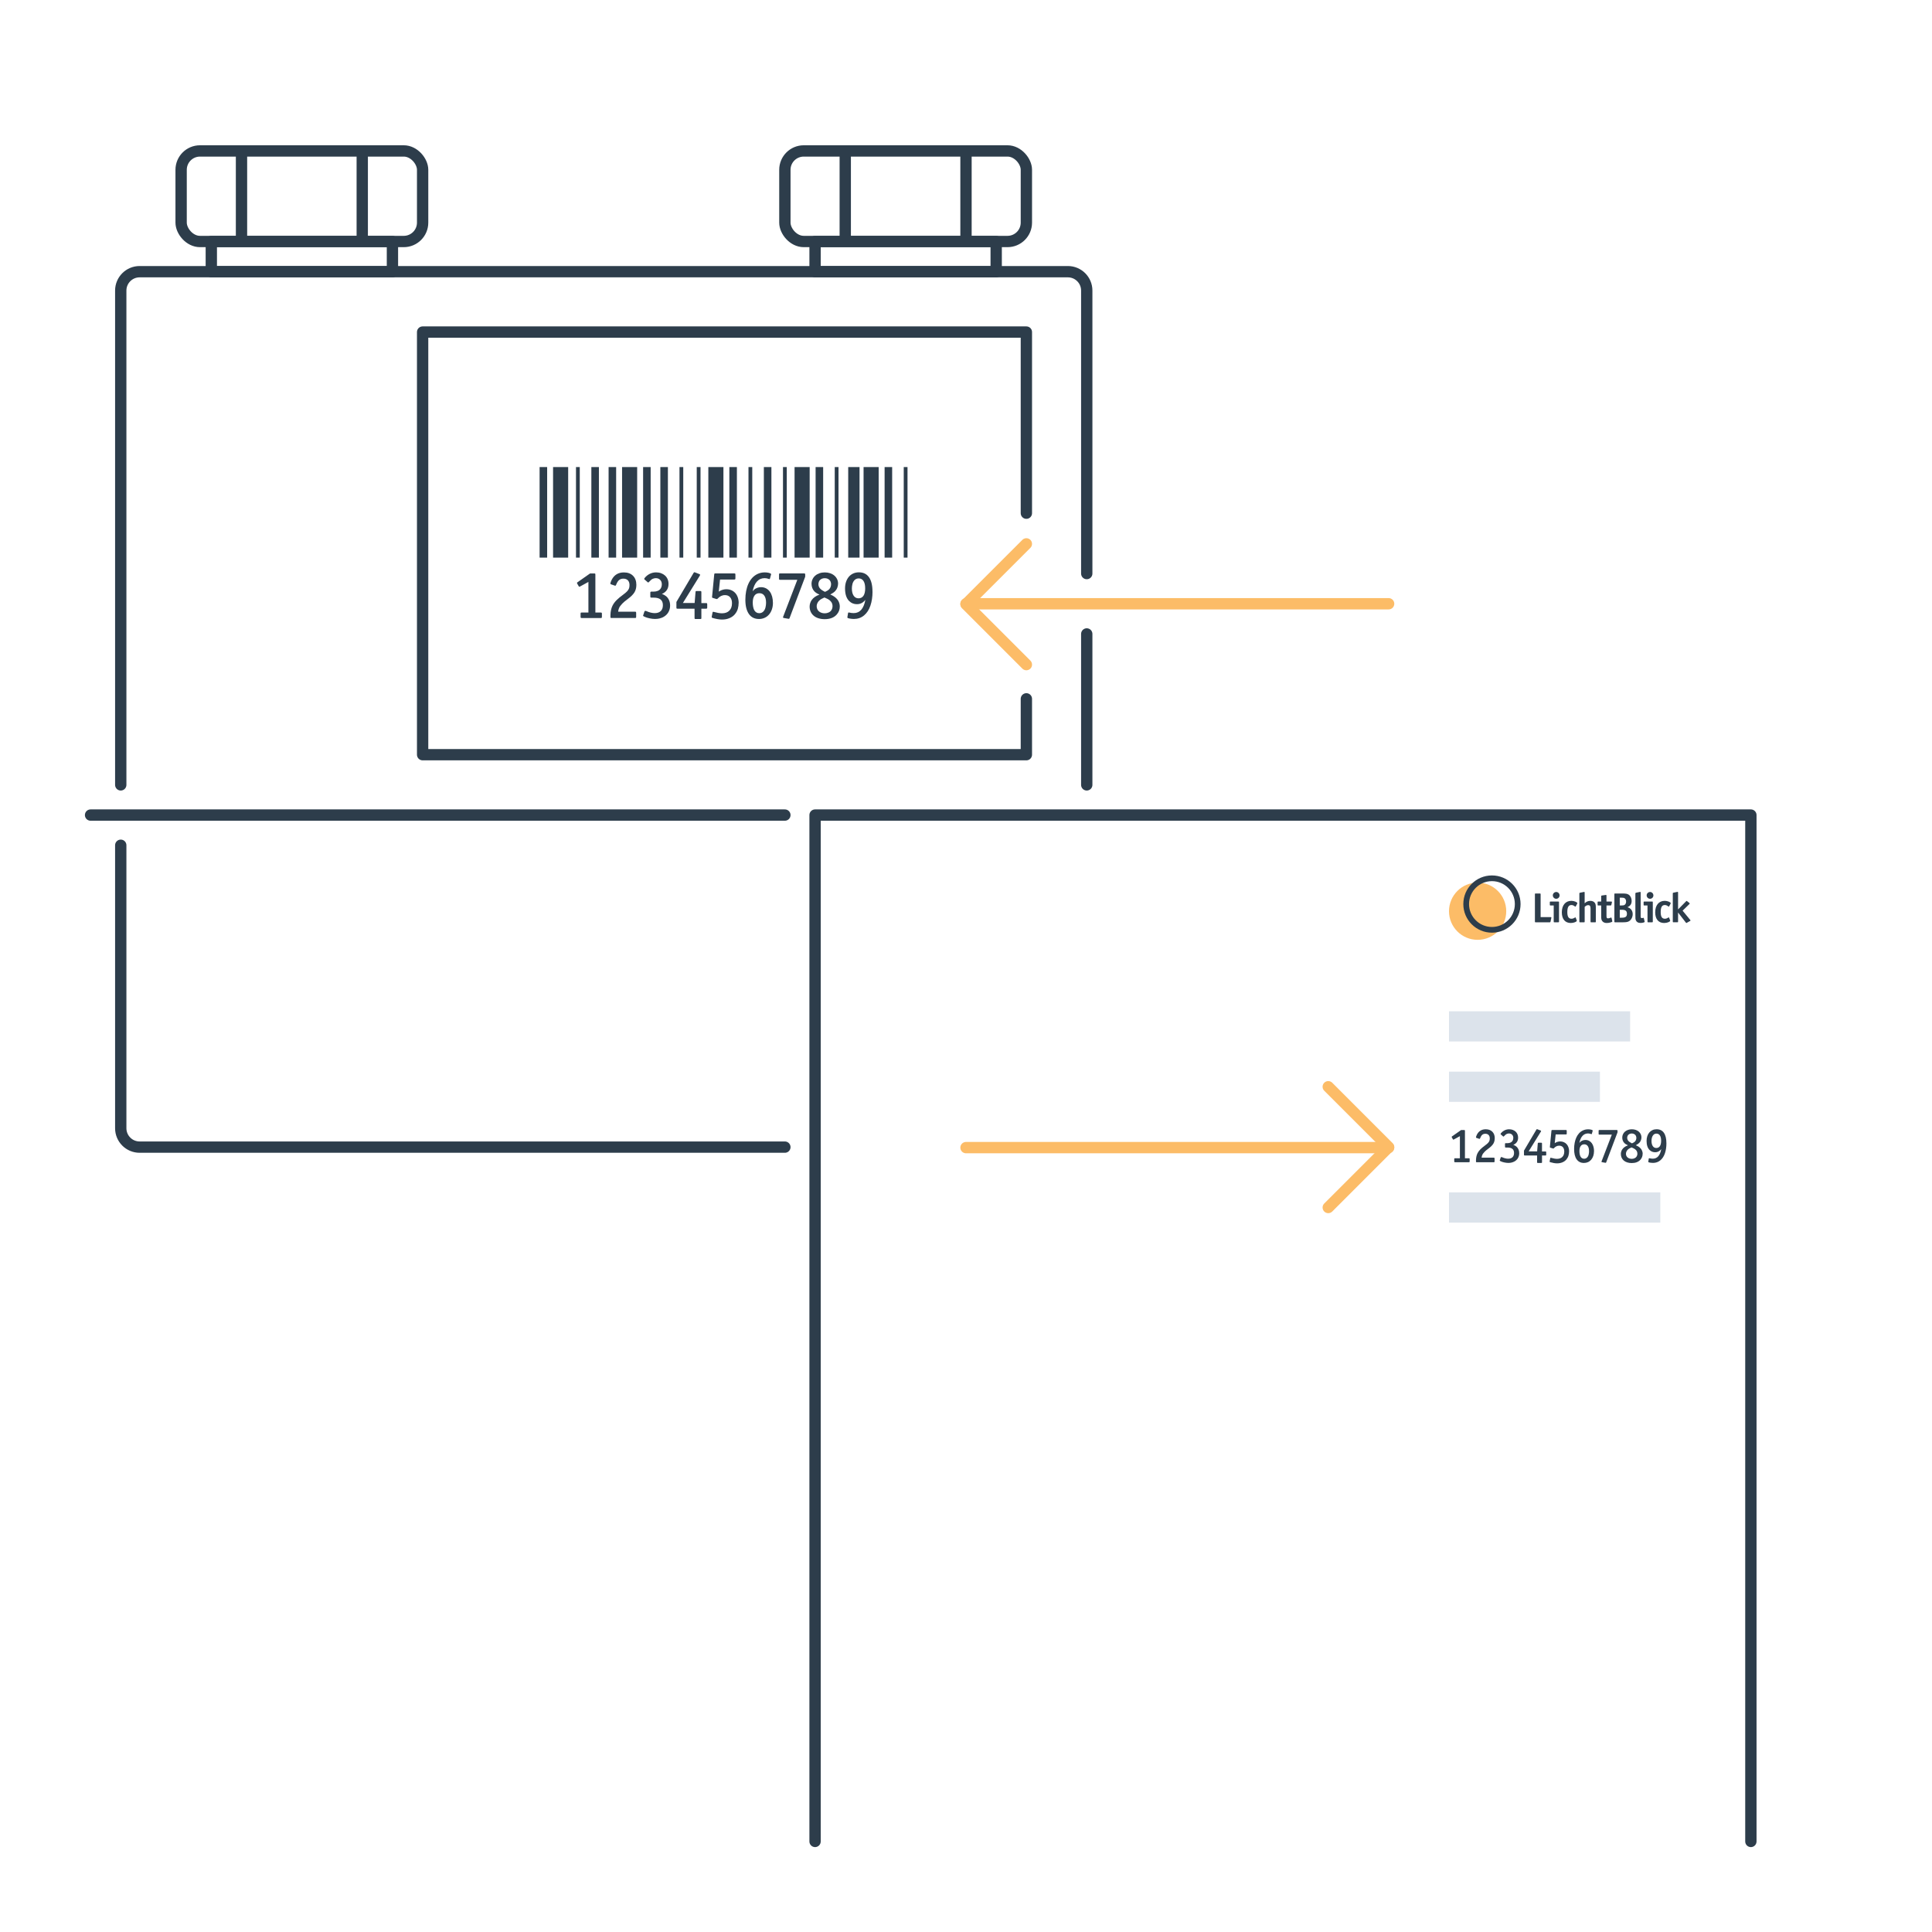 <?xml version="1.0" encoding="UTF-8"?>
<svg id="Ebene_1" data-name="Ebene 1" xmlns="http://www.w3.org/2000/svg" viewBox="0 0 1024 1024">
  <defs>
    <style>
      .cls-1, .cls-2, .cls-3, .cls-4, .cls-5, .cls-6 {
        stroke: #2d3d4b;
      }

      .cls-1, .cls-2, .cls-3, .cls-4, .cls-5, .cls-6, .cls-7 {
        fill: none;
      }

      .cls-1, .cls-2, .cls-3, .cls-7 {
        stroke-width: 6px;
      }

      .cls-1, .cls-4, .cls-5, .cls-6 {
        stroke-miterlimit: 10;
      }

      .cls-2, .cls-3, .cls-7 {
        stroke-linejoin: round;
      }

      .cls-2, .cls-7 {
        stroke-linecap: round;
      }

      .cls-4 {
        stroke-width: 2px;
      }

      .cls-5 {
        stroke-width: 4px;
      }

      .cls-8 {
        fill-rule: evenodd;
      }

      .cls-8, .cls-9 {
        fill: #2d3d4b;
      }

      .cls-8, .cls-9, .cls-10, .cls-11 {
        stroke-width: 0px;
      }

      .cls-6 {
        stroke-width: 8px;
      }

      .cls-10 {
        fill: #dce3eb;
      }

      .cls-11 {
        fill: #fcbc67;
      }

      .cls-7 {
        stroke: #fcbc67;
      }
    </style>
  </defs>
  <rect class="cls-10" x="768" y="568" width="80" height="16"/>
  <rect class="cls-10" x="768" y="536" width="96" height="16"/>
  <rect class="cls-10" x="768" y="632" width="112" height="16"/>
  <g>
    <g>
      <line class="cls-4" x1="480" y1="247.55" x2="480" y2="295.55"/>
      <line class="cls-5" x1="470.86" y1="247.55" x2="470.86" y2="295.55"/>
      <line class="cls-6" x1="461.71" y1="247.55" x2="461.71" y2="295.55"/>
      <line class="cls-1" x1="452.57" y1="247.55" x2="452.57" y2="295.55"/>
      <line class="cls-4" x1="443.43" y1="247.55" x2="443.43" y2="295.55"/>
      <line class="cls-5" x1="434.29" y1="247.55" x2="434.29" y2="295.55"/>
      <line class="cls-6" x1="425.14" y1="247.55" x2="425.14" y2="295.55"/>
      <line class="cls-4" x1="416" y1="247.55" x2="416" y2="295.55"/>
      <line class="cls-5" x1="406.86" y1="247.55" x2="406.86" y2="295.55"/>
      <line class="cls-4" x1="397.71" y1="247.55" x2="397.71" y2="295.55"/>
      <line class="cls-5" x1="388.57" y1="247.55" x2="388.57" y2="295.55"/>
      <line class="cls-6" x1="379.43" y1="247.55" x2="379.43" y2="295.55"/>
      <line class="cls-4" x1="370.29" y1="247.55" x2="370.29" y2="295.55"/>
      <line class="cls-4" x1="361.14" y1="247.55" x2="361.14" y2="295.55"/>
      <line class="cls-5" x1="352" y1="247.55" x2="352" y2="295.55"/>
      <line class="cls-5" x1="342.86" y1="247.55" x2="342.86" y2="295.55"/>
      <line class="cls-6" x1="333.71" y1="247.55" x2="333.71" y2="295.55"/>
      <line class="cls-5" x1="324.57" y1="247.55" x2="324.57" y2="295.55"/>
      <line class="cls-5" x1="315.43" y1="247.55" x2="315.43" y2="295.55"/>
      <line class="cls-4" x1="306.29" y1="247.55" x2="306.29" y2="295.55"/>
      <line class="cls-6" x1="297.14" y1="247.55" x2="297.14" y2="295.55"/>
      <line class="cls-5" x1="288" y1="247.55" x2="288" y2="295.55"/>
    </g>
    <g>
      <path class="cls-9" d="M311.85,308.44l-4.36,2.38c-.24.12-.38.18-.43.18-.12,0-.25-.13-.4-.4l-.68-1.19c-.12-.24-.18-.38-.18-.43,0-.12.12-.26.36-.43l6.59-4.61h2.2c.1,0,.22.01.38.04.16.02.23.22.23.58v20.09h2.81c.26,0,.44.04.52.13.08.08.13.25.13.49v1.69c0,.1-.02.22-.05.38-.04.16-.23.23-.59.23h-10.01c-.26,0-.44-.04-.52-.13-.08-.08-.13-.25-.13-.49v-1.69c0-.1.01-.22.04-.38.02-.16.22-.23.58-.23h3.53v-16.2Z"/>
      <path class="cls-9" d="M337.28,310.06c0,1.51-.35,2.83-1.04,3.94-.7,1.12-1.86,2.27-3.49,3.47-1.54,1.15-2.51,1.97-2.92,2.45-.74.84-1.21,1.42-1.4,1.73-.43.77-.7,1.62-.79,2.56h8.89c.1,0,.23.02.4.05s.25.23.25.59v2.09c0,.1-.02.22-.05.38-.04.16-.23.23-.59.23h-12.49c-.1,0-.2-.01-.32-.04-.12-.02-.18-.19-.18-.5v-.97c.02-1.03.13-1.96.32-2.79.19-.83.44-1.57.76-2.21.53-1.06,1.24-2.03,2.14-2.93.9-.9,2-1.82,3.29-2.75,1.1-.82,1.87-1.46,2.3-1.93.43-.47.76-.94.97-1.42.22-.48.32-1.13.32-1.94,0-1.06-.29-1.88-.86-2.48-.58-.6-1.37-.9-2.38-.9-.94,0-1.7.25-2.29.76-.59.5-1.11,1.34-1.57,2.52-.12.31-.26.47-.43.47l-.32-.07-1.98-.68c-.22-.07-.32-.22-.32-.43,0-.14.07-.42.22-.83.14-.41.31-.79.5-1.15.67-1.3,1.55-2.27,2.63-2.92,1.08-.65,2.35-.97,3.82-.97,2.04,0,3.65.59,4.84,1.78,1.19,1.19,1.78,2.83,1.78,4.91Z"/>
      <path class="cls-9" d="M355.17,320.93c0,1.03-.19,1.99-.58,2.88-.38.89-.93,1.64-1.64,2.27-.71.62-1.49,1.09-2.34,1.39-.85.3-1.58.47-2.18.52-.6.05-1.01.07-1.22.07-.91,0-1.85-.1-2.81-.31-.96-.2-1.68-.41-2.16-.61-.48-.2-.79-.34-.94-.41-.24-.12-.38-.21-.41-.27-.04-.06-.05-.1-.05-.13l.07-.25.68-2.05c.02-.07.08-.13.16-.18.08-.05.17-.07.27-.07h.18l.47.14c.67.31,1.4.56,2.18.76.78.19,1.49.29,2.14.29,1.39,0,2.47-.37,3.22-1.1.76-.73,1.13-1.77,1.13-3.11s-.4-2.35-1.21-3.01c-.8-.66-2.01-.99-3.62-.99h-1.22c-.1,0-.22-.02-.38-.05s-.23-.23-.23-.59v-1.91c0-.26.04-.44.13-.52.08-.08.25-.13.49-.13h1.26c.77,0,1.49-.14,2.16-.43.67-.29,1.18-.74,1.53-1.35.35-.61.52-1.31.52-2.11,0-.96-.29-1.74-.88-2.34-.59-.6-1.36-.9-2.32-.9-.53,0-1.07.12-1.62.36-.55.24-1.2.78-1.94,1.62-.22.22-.37.32-.47.32-.1-.02-.17-.06-.22-.11l-1.73-1.51c-.1-.07-.14-.17-.14-.29,0-.05.02-.13.07-.23.05-.11.1-.19.14-.23.74-.94,1.64-1.67,2.7-2.2s2.18-.79,3.38-.79c.96,0,1.85.15,2.66.45.82.3,1.52.72,2.11,1.26.59.54,1.04,1.19,1.35,1.94.31.76.47,1.58.47,2.47,0,2.52-1.18,4.3-3.53,5.33.46.14.86.31,1.21.5.35.19.69.42,1.03.68.67.55,1.19,1.25,1.57,2.11.37.85.56,1.79.56,2.83Z"/>
      <path class="cls-9" d="M368.17,319.63l.47-5.8c0-.1.02-.22.05-.36s.22-.22.56-.22h1.91c.1,0,.22.02.36.05.14.04.22.22.22.56v5.8h2.48c.12,0,.25.01.4.04.14.02.22.23.22.61v1.69c0,.24-.04.4-.13.49-.08.08-.25.13-.49.13h-2.48v4.9c0,.1-.01.22-.04.36-.02.14-.2.22-.54.22h-2.41c-.12,0-.25-.01-.4-.04-.14-.02-.22-.2-.22-.54v-4.9h-9.04c-.1,0-.22-.01-.36-.04-.14-.02-.22-.2-.22-.54v-2.99l9.07-15.34c.1-.14.17-.25.23-.31.06-.06.13-.09.2-.09.14,0,.26.02.36.07l2.2.86c.07.02.17.07.31.14.13.07.2.17.2.29,0,.1-.05.23-.14.4l-9,14.54h6.23Z"/>
      <path class="cls-9" d="M391.49,319.63c0,.98-.14,1.98-.41,2.99-.28,1.01-.78,1.96-1.51,2.86-.73.9-1.69,1.61-2.88,2.12-1.19.52-2.53.77-4.01.77-.74,0-1.57-.08-2.48-.25-.91-.17-1.75-.37-2.52-.61-.07-.02-.17-.07-.29-.13-.12-.06-.18-.16-.18-.31l.04-.29.43-2.23c.02-.19.14-.29.36-.29.07,0,.25.04.54.11.65.19,1.34.35,2.09.49.74.13,1.4.2,1.98.2,1.68,0,2.99-.47,3.92-1.42.94-.95,1.4-2.26,1.4-3.94,0-1.34-.33-2.39-.99-3.15-.66-.76-1.58-1.13-2.75-1.13-.75,0-1.43.16-2.07.47-.64.31-1.25.79-1.85,1.44-.12.12-.25.18-.4.18l-.25-.04-1.91-.58c-.12-.02-.21-.08-.27-.16-.06-.08-.09-.19-.09-.31l.04-.29,1.12-11.63c.02-.24.07-.4.14-.47.07-.07.23-.11.47-.11h10.01c.1,0,.22.02.38.05s.23.25.23.63v1.94c0,.24-.04.4-.13.49-.08.08-.25.13-.49.13h-7.52l-.68,6.41c.19-.14.43-.29.72-.43.48-.26,1-.47,1.57-.61.56-.14,1.13-.22,1.71-.22.96,0,1.85.17,2.66.52.82.35,1.51.85,2.09,1.49s1.02,1.42,1.33,2.32c.31.9.47,1.89.47,2.97Z"/>
      <path class="cls-9" d="M409.67,319.49c0,1.25-.18,2.41-.54,3.47-.36,1.07-.87,1.99-1.53,2.75-.66.77-1.45,1.36-2.36,1.76-.91.41-1.9.61-2.95.61-2.33,0-4.12-.88-5.36-2.65s-1.87-4.29-1.87-7.58c0-1.61.14-3.13.41-4.55.28-1.43.67-2.72,1.19-3.87.52-1.15,1.18-2.18,2-3.1.82-.91,1.8-1.63,2.95-2.16,1.15-.53,2.4-.79,3.74-.79.7,0,1.34.07,1.94.2.6.13,1.02.29,1.26.49.1.07.16.16.18.25l-.04.14-.61,2.23c-.02.07-.07.13-.13.18-.06.05-.11.07-.16.07s-.18-.04-.4-.11c-.7-.26-1.4-.4-2.12-.4-1.63,0-2.99.6-4.09,1.8-1.09,1.2-1.84,2.92-2.25,5.15.36-.43.65-.74.86-.94.43-.36.97-.65,1.6-.88s1.28-.34,1.93-.34c1.03,0,1.95.22,2.75.65.8.43,1.47,1.03,2,1.78s.92,1.63,1.19,2.63c.26,1,.4,2.06.4,3.19ZM406.03,319.45c0-1.61-.31-2.85-.92-3.73-.61-.88-1.48-1.31-2.61-1.31s-2.03.43-2.63,1.3c-.6.86-.9,2.09-.9,3.67,0,.82.07,1.59.22,2.32.14.73.36,1.34.65,1.82.29.48.65.85,1.08,1.1.43.25.92.38,1.48.38.84,0,1.55-.28,2.12-.83s.97-1.27,1.19-2.16c.22-.89.32-1.74.32-2.56Z"/>
      <path class="cls-9" d="M418.49,327.59c-.02.07-.07.16-.13.25-.06.1-.15.14-.27.14l-.36-.04-2.3-.4c-.29-.07-.43-.17-.43-.29,0-.07.04-.22.11-.43l7.49-19.51h-9.07c-.12,0-.25-.01-.4-.04-.14-.02-.22-.2-.22-.54v-2.2c0-.1.01-.22.04-.38.02-.16.22-.23.58-.23h12.6c.26,0,.44.04.52.13.08.08.13.25.13.49v1.12l-8.28,21.92Z"/>
      <path class="cls-9" d="M445.11,321.4c0,1.68-.55,3.13-1.66,4.36-1.46,1.61-3.59,2.41-6.37,2.41-1.18,0-2.26-.16-3.26-.47-1-.31-1.84-.76-2.54-1.35-.7-.59-1.23-1.3-1.6-2.12s-.56-1.75-.56-2.75c0-.6.1-1.2.29-1.8.19-.6.44-1.13.76-1.58.86-1.27,2.26-2.26,4.18-2.95-1.22-.5-2.14-1.09-2.74-1.76-.48-.5-.85-1.1-1.1-1.78-.25-.68-.38-1.4-.38-2.14,0-.86.17-1.67.52-2.43.35-.76.83-1.4,1.46-1.94.62-.54,1.37-.96,2.23-1.26.86-.3,1.8-.45,2.81-.45s1.94.14,2.81.43c.86.29,1.61.7,2.25,1.24s1.13,1.18,1.48,1.91c.35.73.52,1.52.52,2.36,0,.67-.14,1.4-.43,2.2-.24.65-.63,1.25-1.17,1.82-.54.56-1.39,1.15-2.54,1.75.55.22,1.12.5,1.69.85.58.35,1.08.74,1.51,1.17.43.43.77.87,1.03,1.31.25.44.45.92.59,1.44.14.52.22,1.04.22,1.57ZM441.26,321.36c0-.77-.16-1.43-.47-1.98-.24-.43-.61-.86-1.12-1.28-.5-.42-1.4-.89-2.7-1.42-1.01.46-1.7.82-2.09,1.08-.6.41-1.09.93-1.46,1.57-.37.64-.56,1.31-.56,2.03,0,.53.1,1.03.31,1.49.2.47.5.86.88,1.19.38.32.84.58,1.37.76.53.18,1.1.27,1.73.27.74,0,1.45-.16,2.11-.47.66-.31,1.16-.76,1.49-1.35s.5-1.22.5-1.89ZM440.5,309.66c0-.46-.1-.94-.31-1.44-.21-.5-.58-.92-1.13-1.26s-1.2-.5-1.94-.5-1.36.17-1.91.5c-.55.34-.93.75-1.13,1.24-.2.49-.31.95-.31,1.39,0,.77.23,1.48.7,2.12s1.4,1.31,2.79,1.98c.67-.29,1.24-.59,1.69-.9.48-.34.86-.78,1.13-1.33.28-.55.41-1.15.41-1.8Z"/>
      <path class="cls-9" d="M462.45,313.62c0,2.74-.37,5.2-1.12,7.4-.74,2.2-1.87,3.92-3.38,5.17-1.51,1.25-3.29,1.87-5.33,1.87-.55,0-1.13-.04-1.75-.13-.61-.08-1.11-.2-1.49-.34-.07-.02-.13-.07-.18-.14-.05-.07-.07-.14-.07-.22v-.11l.36-2.2c.02-.19.13-.29.32-.29l.32.04c.79.19,1.57.29,2.34.29,3.26,0,5.33-2.34,6.19-7.02l-.65.72c-.48.5-1.04.89-1.69,1.17-.65.28-1.34.41-2.09.41-1.61,0-2.96-.53-4.07-1.58-1.51-1.44-2.27-3.7-2.27-6.77,0-1.25.17-2.4.52-3.46.35-1.06.85-1.96,1.49-2.72.65-.76,1.43-1.34,2.34-1.75.91-.41,1.91-.61,2.99-.61,2.35,0,4.14.87,5.36,2.61,1.22,1.74,1.84,4.29,1.84,7.65ZM458.56,311.79c0-1.66-.29-2.94-.88-3.85-.59-.91-1.43-1.37-2.54-1.37-.86,0-1.58.28-2.14.83-.56.55-.95,1.24-1.17,2.07-.22.83-.32,1.63-.32,2.39,0,1.66.31,2.95.94,3.87.62.92,1.49,1.39,2.59,1.39s2.03-.46,2.63-1.37c.6-.91.9-2.23.9-3.96Z"/>
    </g>
  </g>
  <g>
    <path class="cls-9" d="M773.77,602.19l-3.15,1.72c-.17.09-.28.13-.31.13-.09,0-.18-.09-.29-.29l-.49-.86c-.09-.17-.13-.28-.13-.31,0-.09.09-.19.26-.31l4.76-3.33h1.59c.07,0,.16,0,.27.03.11.02.17.16.17.42v14.51h2.03c.19,0,.32.03.38.09.06.06.09.18.09.35v1.22c0,.07-.01.16-.04.27s-.17.17-.43.17h-7.23c-.19,0-.32-.03-.38-.09s-.09-.18-.09-.35v-1.22c0-.07,0-.16.03-.27.02-.11.16-.17.42-.17h2.55v-11.7Z"/>
    <path class="cls-9" d="M792.23,603.36c0,1.09-.25,2.04-.75,2.85-.5.81-1.34,1.64-2.52,2.51-1.11.83-1.81,1.42-2.11,1.77-.54.61-.88,1.02-1.01,1.25-.31.55-.5,1.17-.57,1.85h6.42c.07,0,.17.01.29.04.12.03.18.17.18.43v1.51c0,.07-.01.16-.04.27-.03.11-.17.17-.43.17h-9.02c-.07,0-.15,0-.23-.03-.09-.02-.13-.14-.13-.37v-.7c.02-.75.09-1.42.23-2.02.14-.6.32-1.13.55-1.6.38-.76.9-1.47,1.55-2.12.65-.65,1.44-1.31,2.38-1.99.8-.59,1.35-1.05,1.66-1.39s.55-.68.7-1.03c.16-.35.23-.81.23-1.4,0-.76-.21-1.36-.62-1.79s-.99-.65-1.72-.65c-.68,0-1.23.18-1.65.55-.43.36-.8.97-1.13,1.82-.09.23-.19.34-.31.34l-.23-.05-1.43-.49c-.16-.05-.23-.16-.23-.31,0-.1.05-.3.16-.6.1-.29.23-.57.36-.83.49-.94,1.12-1.64,1.9-2.11.78-.47,1.7-.7,2.76-.7,1.47,0,2.64.43,3.5,1.29.86.86,1.29,2.04,1.29,3.55Z"/>
    <path class="cls-9" d="M805.23,611.22c0,.75-.14,1.44-.42,2.08s-.67,1.19-1.18,1.64c-.51.45-1.08.79-1.69,1-.62.22-1.14.34-1.57.38-.43.03-.73.05-.88.05-.66,0-1.33-.07-2.03-.22-.69-.15-1.21-.29-1.56-.44s-.57-.25-.68-.3c-.17-.09-.27-.15-.3-.2-.03-.04-.04-.07-.04-.09l.05-.18.49-1.48c.02-.05.06-.09.12-.13s.13-.05.2-.05h.13l.34.1c.48.23,1.01.41,1.57.55.56.14,1.08.21,1.55.21,1.01,0,1.78-.26,2.33-.79.54-.53.82-1.28.82-2.25s-.29-1.69-.87-2.17c-.58-.48-1.45-.71-2.61-.71h-.88c-.07,0-.16-.01-.27-.04-.11-.03-.17-.17-.17-.43v-1.38c0-.19.03-.32.09-.38.06-.06.18-.09.35-.09h.91c.55,0,1.08-.1,1.56-.31.49-.21.85-.53,1.11-.97.25-.44.38-.95.38-1.52,0-.69-.21-1.26-.64-1.69-.43-.43-.98-.65-1.68-.65-.38,0-.77.09-1.17.26s-.87.56-1.4,1.17c-.16.16-.27.23-.34.23-.07-.02-.12-.04-.16-.08l-1.25-1.09c-.07-.05-.1-.12-.1-.21,0-.03.02-.09.05-.17.03-.08.07-.13.1-.17.54-.68,1.19-1.2,1.95-1.59.76-.38,1.58-.57,2.44-.57.69,0,1.33.11,1.92.33.59.22,1.1.52,1.52.91.42.39.75.86.97,1.4.22.55.34,1.14.34,1.78,0,1.82-.85,3.1-2.55,3.85.33.1.62.23.87.36.25.14.5.3.74.49.48.4.86.91,1.13,1.52.27.62.4,1.3.4,2.04Z"/>
    <path class="cls-9" d="M814.71,610.28l.34-4.19c0-.07.01-.16.04-.26s.16-.16.4-.16h1.38c.07,0,.16.01.26.04.1.03.16.16.16.4v4.19h1.79c.09,0,.18,0,.29.03s.16.17.16.44v1.22c0,.17-.03.29-.09.35-.06.06-.18.09-.35.09h-1.79v3.54c0,.07,0,.16-.03.26-.02.1-.15.16-.39.16h-1.74c-.09,0-.18,0-.29-.03-.1-.02-.16-.15-.16-.39v-3.54h-6.53c-.07,0-.16,0-.26-.03-.1-.02-.16-.15-.16-.39v-2.16l6.55-11.08c.07-.1.13-.18.17-.22.04-.04.09-.06.14-.06.1,0,.19.02.26.05l1.59.62c.05.02.13.05.22.1.09.05.14.12.14.21,0,.07-.04.16-.1.29l-6.5,10.5h4.5Z"/>
    <path class="cls-9" d="M831.64,610.28c0,.71-.1,1.43-.3,2.16-.2.73-.56,1.42-1.09,2.07s-1.22,1.16-2.08,1.53c-.86.37-1.82.56-2.9.56-.54,0-1.14-.06-1.79-.18-.66-.12-1.26-.27-1.82-.44-.05-.02-.12-.05-.21-.09-.09-.04-.13-.12-.13-.22l.03-.21.31-1.61c.02-.14.1-.21.26-.21.05,0,.18.03.39.08.47.14.97.26,1.51.35.54.1,1.01.14,1.43.14,1.21,0,2.16-.34,2.83-1.03.68-.69,1.01-1.63,1.01-2.85,0-.97-.24-1.73-.71-2.28-.48-.54-1.14-.82-1.99-.82-.54,0-1.04.11-1.49.34-.46.22-.91.57-1.34,1.04-.09.09-.18.13-.29.13l-.18-.03-1.38-.42c-.09-.02-.15-.06-.2-.12s-.06-.13-.06-.22l.03-.21.81-8.4c.02-.17.05-.29.1-.34.05-.05.17-.08.34-.08h7.23c.07,0,.16.01.27.04.11.03.17.18.17.46v1.4c0,.17-.03.29-.09.35-.06.06-.18.09-.35.09h-5.43l-.49,4.63c.14-.1.31-.21.52-.31.35-.19.72-.34,1.13-.44.41-.1.82-.16,1.24-.16.69,0,1.33.13,1.92.38.59.25,1.09.61,1.51,1.08s.74,1.03.96,1.68c.23.65.34,1.37.34,2.14Z"/>
    <path class="cls-9" d="M844.85,610.18c0,.9-.13,1.74-.39,2.51-.26.77-.63,1.43-1.1,1.99-.48.55-1.04.98-1.7,1.27-.66.29-1.37.44-2.13.44-1.68,0-2.97-.64-3.87-1.91-.9-1.27-1.35-3.1-1.35-5.47,0-1.16.1-2.26.3-3.29s.49-1.96.86-2.79.85-1.58,1.44-2.24c.59-.66,1.3-1.18,2.13-1.56.83-.38,1.73-.57,2.71-.57.5,0,.97.05,1.4.14s.74.21.91.35c.07.05.11.11.13.18l-.03.1-.44,1.61c-.02.05-.05.1-.09.13s-.08.05-.12.05-.13-.03-.29-.08c-.5-.19-1.01-.29-1.53-.29-1.18,0-2.16.43-2.95,1.3s-1.33,2.11-1.62,3.72c.26-.31.47-.54.62-.68.31-.26.7-.47,1.16-.64.46-.16.92-.25,1.39-.25.75,0,1.41.16,1.99.47.58.31,1.06.74,1.44,1.29.38.55.67,1.18.86,1.9.19.72.29,1.49.29,2.3ZM842.22,610.15c0-1.16-.22-2.06-.66-2.69-.44-.63-1.07-.95-1.88-.95s-1.46.31-1.9.94c-.43.62-.65,1.51-.65,2.65,0,.59.05,1.15.16,1.68.1.53.26.97.47,1.31.21.35.47.61.78.79s.67.27,1.07.27c.61,0,1.12-.2,1.53-.6.42-.4.7-.92.86-1.56.16-.64.23-1.26.23-1.85Z"/>
    <path class="cls-9" d="M851.32,616.03c-.02.05-.05.11-.09.18s-.11.1-.19.1l-.26-.03-1.66-.29c-.21-.05-.31-.12-.31-.21,0-.05.03-.16.08-.31l5.41-14.09h-6.55c-.09,0-.18,0-.29-.03-.1-.02-.16-.15-.16-.39v-1.59c0-.07,0-.16.03-.27.02-.11.16-.17.42-.17h9.1c.19,0,.32.03.38.09s.09.18.09.35v.8l-5.98,15.83Z"/>
    <path class="cls-9" d="M870.63,611.55c0,1.21-.4,2.26-1.2,3.15-1.06,1.16-2.59,1.74-4.6,1.74-.85,0-1.63-.11-2.35-.34-.72-.22-1.33-.55-1.83-.97-.5-.42-.89-.94-1.16-1.53-.27-.6-.4-1.26-.4-1.99,0-.43.07-.87.21-1.3.14-.43.32-.81.55-1.14.62-.92,1.63-1.63,3.02-2.13-.88-.36-1.54-.79-1.98-1.27-.35-.36-.61-.79-.79-1.29s-.27-1.01-.27-1.55c0-.62.13-1.21.38-1.75.25-.55.6-1.01,1.05-1.4.45-.39.99-.69,1.61-.91.62-.22,1.3-.33,2.03-.33s1.4.1,2.03.31,1.17.51,1.62.9c.46.39.81.85,1.07,1.38.25.53.38,1.1.38,1.7,0,.49-.1,1.01-.31,1.59-.17.47-.46.91-.84,1.31-.39.41-1,.83-1.83,1.26.4.16.81.36,1.22.61s.78.53,1.09.84c.31.31.56.63.74.95.18.32.33.67.43,1.04.1.37.16.75.16,1.13ZM867.85,611.53c0-.55-.11-1.03-.34-1.43-.17-.31-.44-.62-.81-.92-.36-.3-1.01-.65-1.95-1.03-.73.33-1.23.59-1.51.78-.43.29-.78.67-1.05,1.13-.27.46-.4.95-.4,1.47,0,.38.07.74.22,1.08s.36.62.64.86.61.42.99.55c.38.13.8.19,1.25.19.54,0,1.04-.11,1.52-.34.48-.23.84-.55,1.08-.98.24-.42.37-.88.37-1.37ZM867.3,603.08c0-.33-.07-.68-.22-1.04-.15-.36-.42-.67-.82-.91s-.87-.36-1.4-.36-.98.12-1.38.36-.67.54-.82.9c-.15.36-.22.69-.22,1,0,.56.17,1.07.51,1.54.34.47,1.01.94,2.02,1.43.48-.21.89-.42,1.22-.65.35-.24.62-.56.82-.96.2-.4.3-.83.3-1.3Z"/>
    <path class="cls-9" d="M883.24,605.94c0,1.98-.27,3.76-.8,5.34-.54,1.59-1.35,2.83-2.45,3.73-1.09.9-2.38,1.35-3.85,1.35-.4,0-.82-.03-1.26-.09-.44-.06-.8-.14-1.08-.25-.05-.02-.1-.05-.13-.1-.03-.05-.05-.1-.05-.16v-.08l.26-1.59c.02-.14.1-.21.23-.21l.23.03c.57.14,1.13.21,1.69.21,2.36,0,3.85-1.69,4.47-5.07l-.47.52c-.35.36-.75.65-1.22.84-.47.2-.97.3-1.51.3-1.16,0-2.14-.38-2.94-1.14-1.09-1.04-1.64-2.67-1.64-4.89,0-.9.13-1.73.38-2.5.25-.76.61-1.42,1.08-1.96.47-.54,1.03-.96,1.69-1.26s1.38-.44,2.16-.44c1.7,0,2.99.63,3.87,1.89s1.33,3.1,1.33,5.52ZM880.43,604.61c0-1.2-.21-2.12-.64-2.78s-1.04-.99-1.83-.99c-.62,0-1.14.2-1.55.6-.41.4-.69.9-.85,1.5-.16.6-.23,1.17-.23,1.73,0,1.2.23,2.13.68,2.79.45.67,1.08,1,1.87,1s1.46-.33,1.9-.99c.43-.66.65-1.61.65-2.86Z"/>
  </g>
  <path class="cls-2" d="M64,448v150c0,5.52,4.48,10,10,10h342"/>
  <path class="cls-2" d="M576,304v-150c0-5.52-4.48-10-10-10H74c-5.52,0-10,4.48-10,10v262"/>
  <line class="cls-2" x1="576" y1="416" x2="576" y2="336"/>
  <polyline class="cls-2" points="432 976 432 880 432 688 432 432 928 432 928 688 928 880 928 976"/>
  <line class="cls-2" x1="416" y1="432" x2="48" y2="432"/>
  <rect class="cls-2" x="96" y="80" width="128" height="48" rx="10" ry="10"/>
  <rect class="cls-2" x="416" y="80" width="128" height="48" rx="10" ry="10"/>
  <polyline class="cls-2" points="544 272 544 176 224 176 224 400 544 400 544 370.4"/>
  <line class="cls-3" x1="128" y1="80" x2="128" y2="128"/>
  <line class="cls-3" x1="192" y1="80" x2="192" y2="128"/>
  <line class="cls-3" x1="448" y1="80" x2="448" y2="128"/>
  <line class="cls-3" x1="512" y1="80" x2="512" y2="128"/>
  <g>
    <circle class="cls-11" cx="783.17" cy="482.96" r="15.17"/>
    <path class="cls-8" d="M790.76,491.31c6.7,0,12.14-5.43,12.14-12.14s-5.43-12.14-12.14-12.14-12.14,5.43-12.14,12.14,5.43,12.14,12.14,12.14ZM790.76,494.34c8.38,0,15.17-6.79,15.17-15.17s-6.79-15.17-15.17-15.17-15.17,6.79-15.17,15.17,6.79,15.17,15.17,15.17Z"/>
    <g>
      <path class="cls-9" d="M822.26,486.32c0-.18-.13-.24-.44-.24h-5.26v-12.04c0-.4-.07-.47-.46-.47h-2.1c-.42,0-.46.04-.46.47v14.33c0,.42.04.47.46.47h7.31c.35,0,.44-.07.51-.4l.4-1.85q.04-.22.04-.27Z"/>
      <path class="cls-9" d="M826.61,474.57c0-.98-.79-1.8-1.77-1.8s-1.81.8-1.81,1.78.79,1.82,1.79,1.82,1.79-.8,1.79-1.8ZM826.31,488.46v-10.24c0-.33-.05-.38-.38-.38h-4.11c-.33,0-.38.04-.38.38v1.31c0,.33.04.38.38.38h1.68v8.54c0,.33.04.38.37.38h2.05c.33,0,.38-.04.38-.38Z"/>
      <path class="cls-9" d="M836.04,478.73c0-.56-1.79-1.27-3.14-1.27-3.16,0-5.1,2.31-5.1,6.1,0,3.58,1.74,5.65,4.75,5.65,1.5,0,3.2-.65,3.2-1.2q0-.09-.07-.27l-.53-1.36c-.05-.09-.11-.16-.18-.16s-.16.04-.24.11c-.64.42-1.19.62-1.81.62-1.52,0-2.21-1.09-2.21-3.52,0-2.58.68-3.74,2.18-3.74.66,0,1.06.16,1.88.76.09.07.15.09.22.09s.16-.07.2-.16l.77-1.42c.04-.09.07-.18.07-.24Z"/>
      <path class="cls-9" d="M839.91,488.46v-7.81c.73-.67,1.24-.91,1.9-.91.88,0,1.21.51,1.21,1.87v6.85c0,.33.05.38.38.38h2.05c.33,0,.37-.04.37-.38v-7.5c0-1.13-.11-1.74-.44-2.29-.46-.76-1.37-1.2-2.43-1.2-1.17,0-2.14.42-3.05,1.29v-5.65c0-.27-.07-.38-.22-.38-.04,0-.13,0-.2.02l-2.05.42c-.31.07-.33.09-.33.4v14.89c0,.33.05.38.38.38h2.05c.33,0,.37-.04.37-.38Z"/>
      <path class="cls-9" d="M854.56,488.34c0-.07,0-.09-.04-.24l-.35-1.56c-.04-.13-.11-.22-.22-.22-.07,0-.13.02-.2.04-.82.33-1.02.38-1.46.38-.66,0-.82-.24-.82-1.42v-5.41h2.19c.26,0,.33-.07.4-.33l.29-1.31c.02-.07.02-.13.02-.2,0-.18-.09-.22-.38-.22h-2.52v-3.14c0-.27-.06-.36-.22-.36h-.2l-2.03.29c-.31.04-.35.09-.35.4v2.8h-1.52c-.33,0-.38.04-.38.38v1.31c0,.33.04.38.38.38h1.52v5.81c0,1.25.11,1.8.48,2.36.51.76,1.35,1.13,2.49,1.13.73,0,1.48-.13,2.23-.38.55-.18.68-.27.68-.49Z"/>
      <path class="cls-9" d="M865.36,484.52c0-1.85-1.02-3.2-2.78-3.67,1.57-.71,2.23-1.74,2.23-3.36,0-1.36-.6-2.63-1.54-3.27-.75-.51-1.46-.65-3.58-.65h-3.58c-.4,0-.46.07-.46.47v14.33c0,.42.04.47.46.47h3.75c1.83,0,2.65-.11,3.36-.47,1.26-.62,2.14-2.2,2.14-3.85ZM861.87,477.8c0,.76-.26,1.4-.71,1.74-.4.29-.82.38-1.72.38h-.93v-4.12h1.17c.68,0,1.02.07,1.32.24.55.33.86.96.86,1.76ZM862.31,484.34c0,1.49-.77,2.07-2.76,2.07h-1.04v-4.21h1.08c1.97,0,2.72.6,2.72,2.14Z"/>
      <path class="cls-9" d="M871.72,488.59s0-.04-.02-.09l-.02-.09-.44-1.82c-.02-.09-.09-.13-.18-.13-.02,0-.09,0-.15.02-.29.09-.48.13-.73.13-.31,0-.46-.13-.55-.45-.05-.18-.05-.22-.05-1.47v-11.59c0-.27-.06-.38-.22-.38t-.26.04l-1.99.4c-.22.04-.33.18-.33.42v11.3c0,1.94.02,2.2.2,2.71.35,1.05,1.24,1.6,2.52,1.6,1.06,0,2.23-.33,2.23-.62Z"/>
      <path class="cls-9" d="M876.33,474.57c0-.98-.79-1.8-1.76-1.8s-1.81.8-1.81,1.78.79,1.82,1.79,1.82,1.79-.8,1.79-1.8ZM876.02,488.46v-10.24c0-.33-.04-.38-.38-.38h-4.11c-.33,0-.38.04-.38.38v1.31c0,.33.05.38.38.38h1.68v8.54c0,.33.04.38.38.38h2.05c.33,0,.38-.04.38-.38Z"/>
      <path class="cls-9" d="M885.53,478.73c0-.56-1.79-1.27-3.14-1.27-3.16,0-5.1,2.31-5.1,6.1,0,3.58,1.74,5.65,4.75,5.65,1.5,0,3.2-.65,3.2-1.2q0-.09-.07-.27l-.53-1.36c-.05-.09-.11-.16-.18-.16s-.16.04-.24.11c-.64.42-1.19.62-1.81.62-1.52,0-2.21-1.09-2.21-3.52,0-2.58.68-3.74,2.18-3.74.66,0,1.06.16,1.88.76.09.07.15.09.22.09s.16-.07.2-.16l.77-1.42c.04-.09.07-.18.07-.24Z"/>
      <path class="cls-9" d="M896,487.88c0-.07-.04-.18-.13-.27l-4.06-4.94,3.62-3.52c.11-.11.15-.2.15-.27,0-.09-.06-.18-.18-.27l-1.19-.96q-.18-.16-.26-.16t-.26.18l-4.28,4.34v-8.92c0-.27-.07-.38-.22-.38l-.2.02-2.05.42c-.31.07-.33.11-.33.4v14.89c0,.33.05.38.38.38h2.05c.33,0,.37-.04.37-.38v-4.78l4.13,5.34c.11.16.18.2.29.2q.07,0,.22-.09l1.74-.98c.15-.09.22-.18.22-.27Z"/>
    </g>
  </g>
  <g>
    <line class="cls-7" x1="512" y1="320" x2="736" y2="320"/>
    <polyline class="cls-7" points="544 288.26 512 320.26 544 352.26"/>
  </g>
  <g>
    <line class="cls-7" x1="736" y1="608.26" x2="512" y2="608.26"/>
    <polyline class="cls-7" points="704 640 736 608 704 576"/>
  </g>
  <rect class="cls-3" x="112" y="128" width="96" height="16"/>
  <rect class="cls-3" x="432" y="128" width="96" height="16"/>
</svg>
